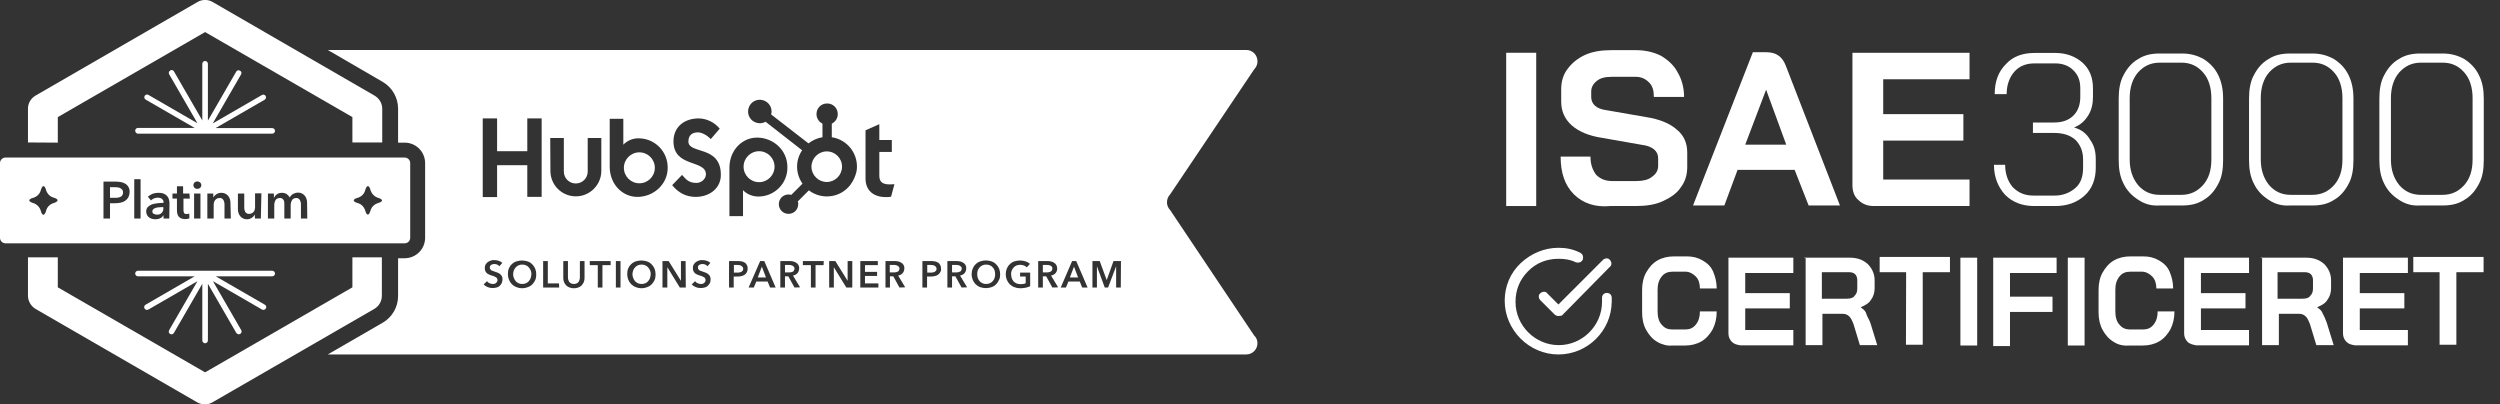 <?xml version="1.0" encoding="utf-8"?>
<!-- Generator: Adobe Illustrator 27.9.0, SVG Export Plug-In . SVG Version: 6.00 Build 0)  -->
<svg version="1.1" id="Lag_1" xmlns="http://www.w3.org/2000/svg" xmlns:xlink="http://www.w3.org/1999/xlink" x="0px" y="0px"
	 viewBox="0 0 1340.8 216.9" style="enable-background:new 0 0 1340.8 216.9;" xml:space="preserve">
<rect x="0" y="0" width="1340.8" height="216.9" fill="#333333" stroke="none"/>
<style type="text/css">
	.st0{fill:#FFFFFF;}
</style>
<g id="Layer_2">
	<g id="Layer_1-2">
		<circle class="st0" cx="407.1" cy="89.4" r="8.3"/>
		<circle class="st0" cx="342.9" cy="90" r="8.3"/>
		<path class="st0" d="M443.4,81.2c-4.5,0-8.2,3.7-8.2,8.2s3.7,8.2,8.2,8.2s8.2-3.7,8.2-8.2l0,0C451.6,84.9,448,81.2,443.4,81.2z"/>
		<path class="st0" d="M347.6,143.4c-0.4-0.5-1-0.9-1.5-1.1c-0.6-0.3-1.3-0.4-2-0.4s-1.4,0.1-2,0.4c-0.6,0.3-1.1,0.6-1.5,1.1
			s-0.8,1-1,1.6s-0.4,1.3-0.4,2s0.1,1.4,0.4,2.1c0.2,0.6,0.6,1.2,1,1.7s1,0.8,1.5,1.1c0.6,0.3,1.3,0.4,2,0.4s1.4-0.1,2-0.4
			c0.6-0.2,1.1-0.6,1.5-1.1s0.8-1,1-1.7s0.4-1.4,0.4-2.1c0-0.7-0.1-1.4-0.4-2C348.4,144.4,348,143.9,347.6,143.4z"/>
		<path class="st0" d="M482.1,145.1c0.2-0.3,0.3-0.7,0.3-1.1c0-0.3-0.1-0.7-0.3-0.9c-0.2-0.2-0.4-0.4-0.7-0.6
			c-0.3-0.1-0.6-0.2-0.9-0.3s-0.7-0.1-1-0.1h-2.3v4h2.1c0.4,0,0.7,0,1.1-0.1c0.3,0,0.7-0.2,1-0.3C481.7,145.6,482,145.4,482.1,145.1
			z"/>
		<path class="st0" d="M425.8,145.1c0.2-0.3,0.3-0.7,0.3-1.1c0-0.3-0.1-0.7-0.3-0.9c-0.2-0.2-0.4-0.4-0.7-0.6
			c-0.3-0.1-0.6-0.2-0.9-0.3s-0.7-0.1-1-0.1H421v4h2.1c0.4,0,0.7,0,1.1-0.1c0.3,0,0.7-0.2,1-0.3
			C425.4,145.6,425.7,145.4,425.8,145.1z"/>
		<polygon class="st0" points="406.4,148.8 410.8,148.8 408.6,143 		"/>
		<path class="st0" d="M397.5,142.5c-0.3-0.2-0.7-0.3-1-0.3c-0.4-0.1-0.8-0.1-1.1-0.1h-1.8v4.1h1.8c0.4,0,0.8,0,1.2-0.1
			c0.3,0,0.7-0.2,1-0.3c0.3-0.2,0.5-0.4,0.7-0.6c0.2-0.3,0.3-0.6,0.3-1s-0.1-0.7-0.3-1C398,142.9,397.7,142.7,397.5,142.5z"/>
		<path class="st0" d="M564.1,145.1c0.2-0.3,0.3-0.7,0.3-1.1c0-0.3-0.1-0.7-0.2-0.9c-0.2-0.2-0.4-0.4-0.7-0.6
			c-0.3-0.1-0.6-0.2-0.9-0.3c-0.3-0.1-0.7-0.1-1-0.1h-2.3v4h2c0.4,0,0.7,0,1.1-0.1c0.3,0,0.7-0.2,1-0.3
			C563.7,145.6,563.9,145.4,564.1,145.1z"/>
		<path class="st0" d="M515.5,145.1c0.2-0.3,0.3-0.7,0.3-1.1c0-0.3-0.1-0.7-0.3-0.9s-0.4-0.4-0.7-0.6c-0.3-0.1-0.6-0.2-0.9-0.3
			c-0.3-0.1-0.7-0.1-1-0.1h-2.3v4h2.1c0.4,0,0.7,0,1.1-0.1c0.3,0,0.7-0.2,1-0.3C515.1,145.6,515.4,145.4,515.5,145.1z"/>
		<polygon class="st0" points="573.8,148.8 578.2,148.8 576,143 		"/>
		<path class="st0" d="M283.6,143.4c-0.4-0.5-1-0.9-1.5-1.1c-0.6-0.3-1.3-0.4-2-0.4s-1.4,0.1-2,0.4c-0.6,0.3-1.1,0.6-1.5,1.1
			s-0.8,1-1,1.6s-0.4,1.3-0.4,2s0.1,1.4,0.4,2.1c0.2,0.6,0.6,1.2,1,1.7s1,0.8,1.5,1.1c0.6,0.3,1.3,0.4,2,0.4s1.4-0.1,2-0.4
			c0.6-0.2,1.1-0.6,1.5-1.1s0.8-1,1-1.7s0.4-1.4,0.4-2.1c0-0.7-0.1-1.4-0.4-2C284.4,144.4,284,143.9,283.6,143.4z"/>
		<path class="st0" d="M532.4,143.4c-0.4-0.5-0.9-0.9-1.5-1.1c-0.6-0.3-1.3-0.4-2-0.4s-1.4,0.1-2,0.4c-0.6,0.3-1.1,0.6-1.5,1.1
			s-0.8,1-1,1.6s-0.3,1.3-0.3,2s0.1,1.4,0.3,2.1c0.2,0.6,0.6,1.2,1,1.7s1,0.8,1.5,1.1c0.6,0.3,1.3,0.4,2,0.4s1.4-0.1,2-0.4
			c0.6-0.3,1.1-0.6,1.5-1.1s0.8-1,1-1.7s0.4-1.4,0.3-2.1c0-0.7-0.1-1.4-0.3-2S532.9,143.9,532.4,143.4z"/>
		<path class="st0" d="M627.6,112.7c-2.3-2.3-2.3-6.1,0-8.5l45.1-67.1c2.3-2.3,2.3-6.1,0-8.5c-1.1-1.1-2.6-1.8-4.2-1.8H175.8
			L205.4,44c5,3,8.1,8.4,8.1,14.3v18.2h3.5c6.1,0,11,4.9,11,11v40c0,6.1-4.9,11-11,11h-3.5v20.3c0,5.9-3.2,11.4-8.3,14.3l-29.4,17
			h492.6c3.3,0,6-2.7,6-6c0-1.6-0.6-3.1-1.8-4.2L627.6,112.7z M464.2,69.9l7.4-3.3v8.5h6.7v6.4h-6.7v12.7c0,2.9,1.2,4.7,5.5,4.7l0,0
			c0.8,0,1.8-0.1,2.6-0.1l-1.8,6.7c-1,0.2-1.9,0.2-2.9,0.2c-6.2,0-10.8-3.3-10.8-9.9L464.2,69.9L464.2,69.9z M391.2,90
			c0-9.6,7-16.2,14.8-16.2c8.7,0,16.3,6.7,16.3,15.8l0,0c0.2,8.5-6.6,15.6-15.2,15.8c-3.2,0.1-6.4-1.1-8.6-3.4v13.9h-7.3L391.2,90
			L391.2,90z M295.1,74h7.3v18c0,3.5,2.8,6.4,6.4,6.4c3.5,0,6.4-2.8,6.4-6.4l0,0V74h7.3v18c-0.2,7.5-6.5,13.5-14,13.3
			c-7.3-0.2-13.1-6-13.3-13.3L295.1,74z M269,152c-0.3,0.5-0.7,1-1.1,1.4c-0.5,0.4-1,0.7-1.6,0.8c-1.5,0.4-3.2,0.4-4.7-0.2
			c-0.8-0.3-1.6-0.8-2.2-1.5l1.8-1.7c0.4,0.5,0.8,0.9,1.4,1.1c0.5,0.3,1.1,0.4,1.7,0.4c0.3,0,0.6,0,0.9-0.1s0.6-0.2,0.8-0.4
			c0.2-0.2,0.4-0.4,0.6-0.7s0.2-0.7,0.2-1s-0.1-0.7-0.3-0.9c-0.2-0.3-0.4-0.5-0.7-0.6c-0.3-0.2-0.7-0.3-1-0.5l-1.3-0.4
			c-0.4-0.1-0.9-0.3-1.3-0.5s-0.8-0.4-1.1-0.7c-0.3-0.3-0.6-0.7-0.8-1.1c-0.2-0.5-0.3-1.1-0.3-1.7c0-0.6,0.1-1.3,0.5-1.9
			c0.3-0.5,0.7-1,1.2-1.3c0.5-0.4,1.1-0.6,1.7-0.8s1.3-0.3,1.9-0.2c0.7,0,1.5,0.1,2.2,0.4c0.7,0.2,1.4,0.6,1.9,1.1l-1.6,1.8
			c-0.3-0.4-0.7-0.7-1.1-0.9c-0.5-0.2-1-0.3-1.5-0.3c-0.3,0-0.6,0-0.9,0.1s-0.6,0.2-0.8,0.3c-0.2,0.1-0.4,0.4-0.6,0.6
			c-0.2,0.3-0.2,0.6-0.2,0.9c0,0.3,0.1,0.6,0.2,0.8s0.3,0.4,0.5,0.6c0.3,0.2,0.5,0.3,0.9,0.4c0.3,0.1,0.7,0.2,1.1,0.4
			s0.9,0.3,1.4,0.5s0.9,0.4,1.3,0.7s0.7,0.7,1,1.1c0.3,0.5,0.4,1.1,0.4,1.7C269.5,150.7,269.3,151.4,269,152z M287.1,150.1
			c-0.4,0.9-0.9,1.7-1.6,2.4s-1.5,1.2-2.4,1.5c-1,0.4-2,0.6-3.1,0.6c-1,0-2-0.2-3-0.6c-0.9-0.3-1.7-0.9-2.4-1.5
			c-0.7-0.7-1.2-1.5-1.6-2.4c-0.4-1-0.6-2-0.6-3c0-1.1,0.1-2.1,0.5-3.1c0.4-0.9,0.9-1.7,1.6-2.3c0.7-0.7,1.5-1.2,2.4-1.5
			c1-0.3,2-0.5,3-0.5s2.1,0.2,3.1,0.5c0.9,0.3,1.7,0.8,2.4,1.5c0.7,0.7,1.2,1.4,1.6,2.3c0.4,1,0.6,2,0.6,3.1
			C287.6,148.1,287.5,149.1,287.1,150.1L287.1,150.1z M290.5,105.6h-7.7v-17h-16.2v17.1h-7.7V63.5h7.7v17.6h16.2V63.5h7.7V105.6z
			 M299.9,154.2h-8.6V140h2.5v12h6L299.9,154.2z M313.5,149c0,0.8-0.1,1.6-0.4,2.3s-0.7,1.2-1.2,1.8c-0.5,0.5-1.1,0.9-1.8,1.1
			c-0.7,0.3-1.5,0.4-2.3,0.4s-1.5-0.1-2.3-0.4c-0.7-0.2-1.3-0.6-1.8-1.1s-0.9-1.1-1.2-1.8c-0.3-0.7-0.4-1.5-0.4-2.3v-9h2.5v8.9
			c0,0.4,0.1,0.8,0.2,1.2s0.3,0.8,0.5,1.1c0.3,0.3,0.6,0.6,1,0.8c1,0.4,2,0.4,3,0c0.4-0.2,0.7-0.4,1-0.8c0.2-0.3,0.4-0.7,0.5-1.1
			c0.1-0.4,0.2-0.8,0.2-1.2V140h2.5L313.5,149z M327.5,142.2h-4.4v12h-2.5v-12h-4.3V140h11.2L327.5,142.2z M332.8,154.2h-2.5V140
			h2.5V154.2z M351.1,150.1c-0.4,0.9-0.9,1.7-1.6,2.4s-1.5,1.2-2.4,1.5c-1,0.4-2,0.6-3.1,0.6c-1,0-2-0.2-3-0.6
			c-0.9-0.3-1.7-0.9-2.4-1.5c-0.7-0.7-1.2-1.5-1.6-2.4c-0.4-1-0.6-2-0.6-3c0-1.1,0.1-2.1,0.5-3.1c0.4-0.9,0.9-1.7,1.6-2.3
			c0.7-0.7,1.5-1.2,2.4-1.5c1-0.3,2-0.5,3-0.5s2.1,0.2,3.1,0.5c0.9,0.3,1.7,0.8,2.4,1.5c0.7,0.7,1.2,1.4,1.6,2.3
			c0.4,1,0.6,2,0.6,3.1C351.6,148.1,351.5,149.1,351.1,150.1L351.1,150.1z M341.8,105.6c-7.8,0-14.8-6.6-14.8-16.2V63.7h7.3v13.9
			c2.2-2.3,5.4-3.6,8.6-3.4l0,0c8.5,0.2,15.3,7.2,15.2,15.8C358.1,98.9,350.5,105.6,341.8,105.6L341.8,105.6z M367.8,154.2h-3.2
			l-6.7-10.9l0,0v10.9h-2.6V140h3.3l6.6,10.6l0,0V140h2.5L367.8,154.2z M380.6,152c-0.3,0.5-0.7,1-1.1,1.4c-0.5,0.4-1,0.7-1.6,0.8
			c-1.5,0.4-3.2,0.4-4.7-0.2c-0.8-0.3-1.6-0.8-2.2-1.5l1.8-1.7c0.4,0.5,0.8,0.9,1.4,1.1c0.5,0.3,1.1,0.4,1.7,0.4
			c0.3,0,0.6,0,0.9-0.1s0.6-0.2,0.8-0.4c0.2-0.2,0.4-0.4,0.6-0.7s0.2-0.7,0.2-1s-0.1-0.7-0.3-0.9c-0.2-0.3-0.4-0.5-0.7-0.6
			c-0.3-0.2-0.7-0.3-1-0.5l-1.3-0.4c-0.4-0.1-0.9-0.3-1.3-0.5s-0.8-0.4-1.1-0.7c-0.3-0.3-0.6-0.7-0.8-1.1c-0.2-0.5-0.3-1.1-0.3-1.7
			c0-0.6,0.1-1.3,0.5-1.9c0.3-0.5,0.7-1,1.2-1.3c0.5-0.4,1.1-0.6,1.7-0.8s1.3-0.3,1.9-0.2c0.7,0,1.5,0.1,2.2,0.4
			c0.7,0.2,1.4,0.6,1.9,1.1l-1.6,1.8c-0.3-0.4-0.7-0.7-1.1-0.9c-0.5-0.2-1-0.3-1.5-0.3c-0.3,0-0.6,0-0.9,0.1s-0.6,0.2-0.8,0.3
			c-0.2,0.1-0.4,0.4-0.6,0.6c-0.2,0.3-0.2,0.6-0.2,0.9c0,0.3,0.1,0.6,0.2,0.8s0.3,0.4,0.5,0.6c0.3,0.2,0.5,0.3,0.9,0.4
			c0.3,0.1,0.7,0.2,1.1,0.4s0.9,0.3,1.4,0.5s0.9,0.4,1.3,0.7s0.7,0.7,1,1.1c0.3,0.5,0.4,1.1,0.4,1.7
			C381.1,150.7,381,151.4,380.6,152z M373.1,105.6c-5,0-9.2-2.1-12.6-6.3l5.3-5.5c2,2.2,3.4,4.3,7.7,4.3c2.7,0,5.1-2.2,5.1-4.6
			c0-8-17.4-3.5-17.4-17.7c0-7.7,5.7-12.3,13.6-12.3c4.3,0.1,8.4,2.1,11.2,5.5l-4.8,5.6c-1.9-2-4.7-3.6-6.9-3.6
			c-2.7,0-5.1,1.2-5.1,4.9l0,0c0,6.9,17.4,1.9,17.4,17.8C386.7,100.9,380.6,105.6,373.1,105.6L373.1,105.6z M400.5,146.1
			c-0.3,0.5-0.7,1-1.2,1.3s-1.1,0.6-1.8,0.7c-0.7,0.2-1.4,0.2-2.1,0.2h-1.9v5.9H391V140h4.6c0.7,0,1.5,0.1,2.2,0.2
			c0.6,0.1,1.2,0.4,1.7,0.7s0.8,0.8,1.1,1.3c0.3,0.6,0.4,1.2,0.4,1.9C401,144.8,400.8,145.5,400.5,146.1L400.5,146.1z M413,154.2
			l-1.3-3.2h-6.1l-1.3,3.2h-2.8l6.2-14.2h2.2l6.1,14.2H413z M426.1,154.2l-3.3-6H421v6h-2.5V140h4.9c0.7,0,1.3,0.1,1.9,0.2
			c0.6,0.1,1.2,0.4,1.7,0.7s0.9,0.7,1.2,1.2c0.3,0.6,0.5,1.2,0.4,1.9c0,0.9-0.3,1.8-0.9,2.5s-1.5,1.1-2.4,1.3l3.8,6.3L426.1,154.2z
			 M441.7,142.2h-4.3v12h-2.5v-12h-4.3V140h11.2L441.7,142.2z M457.1,154.2h-3.2l-6.7-10.9l0,0v10.9h-2.5V140h3.3l6.6,10.6l0,0V140
			h2.5L457.1,154.2z M456.1,99.1c-5.3,7-15.3,8.3-22.3,3l0,0l-5.9,5.9c0.2,0.5,0.2,1,0.2,1.5c0,2.9-2.3,5.2-5.2,5.2
			c-2.9,0-5.2-2.3-5.2-5.2c0-2.9,2.3-5.2,5.2-5.2c0.5,0,1,0.1,1.5,0.2l6-6c-3.8-5.4-3.9-12.5-0.2-17.9l-19.6-15.3
			c-3,1.7-6.9,0.6-8.6-2.4s-0.6-6.9,2.4-8.6c3-1.7,6.9-0.6,8.6,2.4c0.5,0.9,0.8,2,0.8,3.1c0,0.5-0.1,1.1-0.2,1.6l20,15.5
			c2.2-1.7,4.8-2.9,7.5-3.3v-7.3c-1.9-0.9-3.2-2.9-3.2-5v-0.2c0-3.1,2.5-5.6,5.6-5.6h0.2c3.1,0,5.6,2.5,5.6,5.6v0.2
			c0,2.1-1.3,4.1-3.2,5v7.3c8.7,1.3,14.7,9.5,13.3,18.2C458.8,94.5,457.7,96.9,456.1,99.1L456.1,99.1z M471.1,154.2h-9.7V140h9.4
			v2.2h-6.9v3.6h6.5v2.2h-6.5v4h7.2V154.2z M482.4,154.2l-3.3-6h-1.8v6h-2.4V140h4.9c0.7,0,1.3,0.1,1.9,0.2c0.6,0.1,1.2,0.4,1.7,0.7
			s0.9,0.7,1.2,1.2c0.3,0.6,0.5,1.2,0.4,1.9c0,0.9-0.3,1.8-0.9,2.5s-1.5,1.1-2.4,1.3l3.8,6.3L482.4,154.2z M504.2,146.1
			c-0.3,0.5-0.7,1-1.2,1.3s-1.1,0.6-1.8,0.7c-0.7,0.2-1.4,0.2-2.1,0.2h-1.9v5.9h-2.5V140h4.6c0.7,0,1.5,0.1,2.2,0.2
			c0.6,0.1,1.2,0.4,1.7,0.7s0.8,0.8,1.1,1.3c0.3,0.6,0.4,1.2,0.4,1.9C504.8,144.8,504.6,145.5,504.2,146.1L504.2,146.1z
			 M515.7,154.2l-3.3-6h-1.8v6h-2.5V140h4.9c0.7,0,1.3,0.1,1.9,0.2c0.6,0.1,1.2,0.4,1.7,0.7s0.9,0.7,1.2,1.2
			c0.3,0.6,0.5,1.2,0.4,1.9c0,0.9-0.3,1.8-0.9,2.5c-0.6,0.7-1.5,1.1-2.4,1.3l3.8,6.3L515.7,154.2z M535.8,150.1
			c-0.4,0.9-0.9,1.7-1.6,2.4c-0.7,0.7-1.5,1.2-2.4,1.5c-2,0.7-4.1,0.7-6.1,0c-0.9-0.3-1.7-0.9-2.4-1.5c-0.7-0.7-1.2-1.5-1.6-2.4
			c-0.4-1-0.6-2-0.6-3c0-1.1,0.2-2.1,0.6-3.1c0.4-0.9,0.9-1.7,1.6-2.3c0.7-0.7,1.5-1.2,2.4-1.5c2-0.7,4.1-0.7,6.1,0
			c0.9,0.3,1.7,0.8,2.4,1.5s1.2,1.4,1.6,2.3c0.4,1,0.6,2,0.6,3.1C536.4,148.1,536.3,149.2,535.8,150.1L535.8,150.1z M552.5,153.5
			c-0.8,0.4-1.6,0.6-2.4,0.8c-1,0.2-2,0.3-3,0.3c-1.1,0-2.1-0.2-3.1-0.6c-0.9-0.3-1.7-0.9-2.4-1.5c-0.7-0.7-1.2-1.5-1.6-2.4
			c-0.4-1-0.6-2-0.6-3c0-1.1,0.2-2.1,0.6-3.1c0.4-0.9,0.9-1.7,1.6-2.3c0.7-0.7,1.5-1.2,2.4-1.5c1-0.3,2-0.5,3-0.5
			c1.1,0,2.1,0.2,3.1,0.5c0.8,0.3,1.6,0.7,2.3,1.3l-1.7,1.9c-0.4-0.4-0.9-0.8-1.5-1c-1.3-0.5-2.8-0.5-4.1,0
			c-0.6,0.3-1.1,0.6-1.5,1.1s-0.8,1-1,1.6s-0.4,1.3-0.3,2c0,0.7,0.1,1.4,0.3,2.1c0.2,0.6,0.6,1.2,1,1.7s1,0.8,1.6,1.1
			c0.7,0.3,1.4,0.4,2.1,0.4c1,0,1.9-0.1,2.8-0.5v-3.6h-3v-2.1h5.4L552.5,153.5z M564.4,154.2l-3.3-6h-1.8v6h-2.5V140h4.9
			c0.7,0,1.3,0.1,1.9,0.2c0.6,0.1,1.2,0.4,1.7,0.7s0.9,0.7,1.2,1.2c0.3,0.6,0.5,1.2,0.5,1.9c0,0.9-0.3,1.8-0.9,2.5
			c-0.6,0.7-1.5,1.1-2.4,1.3l3.8,6.3L564.4,154.2z M580.4,154.2l-1.3-3.2H573l-1.3,3.2h-2.8L575,140h2.2l6.1,14.2H580.4z
			 M601.1,154.2h-2.5v-11.4l0,0l-4.3,11.4h-1.8l-4.2-11.4l0,0v11.4h-2.4V140h3.9l3.7,10.1h0.1l3.6-10.1h4L601.1,154.2z"/>
		<path class="st0" d="M501.2,142.5c-0.3-0.2-0.7-0.3-1-0.3c-0.4-0.1-0.8-0.1-1.1-0.1h-1.8v4.1h1.8c0.4,0,0.8,0,1.2-0.1
			c0.3,0,0.7-0.2,1-0.3c0.3-0.2,0.5-0.4,0.7-0.6c0.2-0.3,0.3-0.6,0.3-1s-0.1-0.7-0.3-1C501.8,142.9,501.5,142.7,501.2,142.5z"/>
		<path class="st0" d="M74,71.7h72c0.8,0,1.5-0.7,1.5-1.5s-0.7-1.5-1.5-1.5h-30.4l26.3-15.2c0.7-0.4,1-1.3,0.6-2s-1.3-1-2.1-0.5
			l-26.3,15.2l15.2-26.3c0.4-0.7,0.2-1.6-0.6-2s-1.6-0.2-2,0.5l-15.2,26.3V34.2c0-0.8-0.7-1.5-1.5-1.5s-1.5,0.7-1.5,1.5v30.4
			L93.3,38.3c-0.4-0.7-1.3-1-2-0.5c-0.7,0.4-1,1.3-0.6,2l0,0l15.2,26.3L79.6,50.9c-0.7-0.4-1.6-0.2-2,0.5s-0.2,1.6,0.5,2l26.3,15.2
			H74c-0.8,0-1.5,0.7-1.5,1.5S73.2,71.7,74,71.7z"/>
		<path class="st0" d="M146,145.2H74c-0.8,0-1.5,0.7-1.5,1.5s0.7,1.5,1.5,1.5h30.4l-26.3,15.2c-0.7,0.4-1,1.3-0.6,2
			c0.3,0.5,0.8,0.8,1.3,0.8c0.3,0,0.5-0.1,0.8-0.2l26.3-15.2l-15.2,26.3c-0.4,0.7-0.2,1.6,0.5,2l0,0c0.2,0.1,0.5,0.2,0.8,0.2
			c0.5,0,1-0.3,1.3-0.8l15.2-26.3v30.4c0,0.8,0.7,1.5,1.5,1.5s1.5-0.7,1.5-1.5v-30.4l15.2,26.3c0.3,0.5,0.8,0.7,1.3,0.8
			c0.3,0,0.5-0.1,0.8-0.2c0.7-0.4,1-1.3,0.6-2l0,0l-15.2-26.3l26.3,15.2c0.2,0.1,0.5,0.2,0.8,0.2c0.8,0,1.5-0.7,1.5-1.5
			c0-0.5-0.3-1-0.8-1.3l-26.3-15.2H146c0.8,0,1.5-0.7,1.5-1.5S146.8,145.2,146,145.2z"/>
		<path class="st0" d="M64.5,100.9c-0.4-0.2-0.9-0.4-1.4-0.4c-0.5-0.1-1.1-0.1-1.6-0.1H59v5.7h2.5c0.6,0,1.1,0,1.7-0.1
			c0.5-0.1,1-0.2,1.4-0.4c0.4-0.2,0.8-0.5,1-0.9c0.3-0.4,0.4-0.9,0.4-1.5c0-0.5-0.1-1-0.4-1.4C65.3,101.4,64.9,101.1,64.5,100.9z"/>
		<path class="st0" d="M85.2,111.2c-0.6,0-1.1,0.1-1.7,0.3c-0.5,0.1-0.9,0.4-1.3,0.7c-0.3,0.3-0.5,0.7-0.5,1.2
			c0,0.3,0.1,0.6,0.2,0.8c0.1,0.2,0.3,0.4,0.6,0.5c0.2,0.1,0.5,0.2,0.8,0.3c0.3,0.1,0.6,0.1,0.8,0.1c1.7,0.2,3.3-1,3.5-2.8
			c0-0.2,0-0.4,0-0.7v-0.5h-0.8C86.3,111.1,85.8,111.1,85.2,111.2z"/>
		<path class="st0" d="M217,84.5H3c-1.7,0-3,1.3-3,3v40c0,1.7,1.3,3,3,3h214c1.7,0,3-1.3,3-3v-40C220,85.8,218.7,84.5,217,84.5z
			 M28.8,108.9c-2,0.6-3.6,2.1-4.1,4.2c-0.4,1.3-0.9,2.1-1.4,2.1s-1.1-0.8-1.4-2.1c-0.6-2-2.1-3.6-4.1-4.2c-1.3-0.4-2.1-0.9-2.1-1.4
			s0.8-1.1,2.1-1.4c2-0.6,3.6-2.1,4.1-4.2c0.4-1.3,0.9-2.1,1.4-2.1s1.1,0.8,1.4,2.1c0.6,2,2.1,3.6,4.1,4.1c1.3,0.4,2.1,0.9,2.1,1.4
			S30.1,108.5,28.8,108.9z M68.8,105.9c-0.4,0.7-1,1.3-1.7,1.8s-1.6,0.8-2.4,1c-1,0.2-2,0.3-3,0.3H59v8.2h-3.5V97.4H62
			c1,0,2.1,0.1,3.1,0.3c0.8,0.2,1.6,0.5,2.4,1c0.6,0.5,1.2,1.1,1.5,1.8c0.4,0.8,0.6,1.7,0.5,2.6C69.5,104.1,69.2,105.1,68.8,105.9
			L68.8,105.9z M75.4,117.2H72V96.1h3.4V117.2z M90.8,117.2h-3.1v-1.7h-0.1c-0.4,0.7-0.9,1.2-1.6,1.5c-0.8,0.4-1.7,0.6-2.6,0.6
			c-0.6,0-1.1-0.1-1.7-0.2s-1.1-0.4-1.6-0.7c-0.5-0.3-0.9-0.8-1.2-1.3c-0.3-0.6-0.5-1.3-0.5-2c0-0.9,0.3-1.8,0.9-2.4
			s1.4-1.1,2.2-1.4c1-0.3,2-0.5,3-0.6c1.1-0.1,2.2-0.2,3.2-0.2v-0.3c0.1-0.7-0.3-1.4-0.9-1.9c-0.6-0.4-1.4-0.6-2.2-0.6
			c-0.7,0-1.4,0.2-2,0.4c-0.6,0.3-1.2,0.6-1.6,1.1l-1.7-2c0.8-0.7,1.7-1.2,2.6-1.6c1-0.3,2-0.5,3-0.5s2,0.1,3,0.5
			c0.7,0.3,1.3,0.7,1.8,1.3c0.4,0.5,0.8,1.2,0.9,1.8c0.2,0.7,0.3,1.3,0.3,2L90.8,117.2z M101.8,106.5h-3.4v6.2c0,0.5,0.1,1,0.3,1.5
			c0.2,0.4,0.7,0.6,1.4,0.6c0.2,0,0.5,0,0.7-0.1c0.2,0,0.5-0.1,0.7-0.2l0.1,2.6c-0.3,0.1-0.7,0.2-1.1,0.3c-0.4,0.1-0.8,0.1-1.2,0.1
			c-0.7,0-1.5-0.1-2.2-0.4c-0.5-0.2-1-0.6-1.3-1s-0.6-1-0.7-1.5c-0.1-0.6-0.2-1.2-0.2-1.8v-6.3h-2.4v-2.7h2.4v-3.9h3.3v3.9h3.4
			L101.8,106.5z M107.5,117.2h-3.4v-13.4h3.4V117.2z M107.4,100.7c-0.4,0.4-1,0.6-1.6,0.6s-1.1-0.2-1.5-0.6c-0.8-0.8-0.8-2,0-2.8
			l0,0c0.4-0.4,1-0.6,1.5-0.6c0.6,0,1.1,0.2,1.6,0.6c0.4,0.4,0.6,0.9,0.6,1.4C108,99.8,107.8,100.3,107.4,100.7L107.4,100.7z
			 M123.8,117.2h-3.4v-7.4c0-0.4,0-0.8-0.1-1.2c-0.1-0.4-0.2-0.8-0.4-1.2c-0.2-0.3-0.4-0.6-0.8-0.9c-0.4-0.2-0.8-0.4-1.3-0.3
			c-0.5,0-1,0.1-1.4,0.3c-0.4,0.2-0.7,0.5-1,0.8c-0.3,0.4-0.5,0.7-0.6,1.2c-0.1,0.4-0.2,0.9-0.2,1.3v7.4h-3.4v-13.4h3.2v2.2l0,0
			c0.3-0.7,0.9-1.3,1.6-1.8c0.8-0.5,1.7-0.8,2.6-0.8c0.8,0,1.6,0.1,2.3,0.5c0.6,0.3,1.1,0.7,1.5,1.2s0.7,1.1,0.9,1.7
			c0.2,0.7,0.3,1.3,0.3,2L123.8,117.2z M139.9,117.2h-3.2V115l0,0c-0.3,0.7-0.9,1.3-1.6,1.8c-0.8,0.5-1.7,0.8-2.6,0.8
			c-0.8,0-1.5-0.1-2.2-0.5c-0.6-0.3-1.1-0.7-1.5-1.2s-0.7-1.1-0.9-1.7c-0.2-0.6-0.3-1.3-0.3-2v-8.4h3.4v7.4c0,0.4,0,0.8,0.1,1.2
			c0.1,0.4,0.2,0.8,0.4,1.2c0.2,0.3,0.4,0.6,0.8,0.8c0.4,0.2,0.8,0.4,1.3,0.3c0.5,0,1-0.1,1.4-0.3c0.4-0.2,0.7-0.5,1-0.8
			s0.5-0.7,0.6-1.2c0.1-0.4,0.2-0.9,0.2-1.3v-7.4h3.4L139.9,117.2z M164.8,117.2h-3.4v-7.4c0-0.4,0-0.8-0.1-1.2
			c-0.1-0.4-0.2-0.8-0.4-1.2c-0.2-0.3-0.4-0.6-0.8-0.9c-0.4-0.2-0.8-0.4-1.3-0.3c-0.5,0-0.9,0.1-1.3,0.3c-0.4,0.2-0.7,0.5-0.9,0.9
			s-0.4,0.8-0.5,1.2c-0.1,0.4-0.2,0.9-0.2,1.3v7.3h-3.4v-8.1c0-0.7-0.1-1.5-0.6-2.1s-1.2-0.9-1.9-0.8c-0.5,0-0.9,0.1-1.3,0.3
			c-0.4,0.2-0.7,0.5-0.9,0.8c-0.2,0.4-0.4,0.8-0.5,1.2c-0.1,0.4-0.2,0.9-0.2,1.3v7.4h-3.4v-13.4h3.2v2.2h0.1c0.2-0.4,0.4-0.7,0.6-1
			c0.3-0.3,0.6-0.6,0.9-0.8c0.4-0.3,0.8-0.4,1.2-0.6c0.5-0.1,1-0.2,1.5-0.2c0.9,0,1.8,0.2,2.6,0.7c0.7,0.5,1.2,1.1,1.6,1.8
			c0.4-0.8,1-1.4,1.8-1.9c0.8-0.4,1.7-0.7,2.6-0.7c0.8,0,1.5,0.1,2.2,0.5c0.6,0.3,1.1,0.7,1.5,1.2s0.7,1.1,0.9,1.7
			c0.2,0.7,0.3,1.3,0.3,2L164.8,117.2z M202.8,108.9c-2,0.6-3.6,2.1-4.1,4.1c-0.4,1.3-0.9,2.1-1.4,2.1s-1.1-0.8-1.4-2.1
			c-0.6-2-2.1-3.6-4.1-4.1c-1.3-0.4-2.1-0.9-2.1-1.4s0.8-1.1,2.1-1.4c2-0.6,3.6-2.1,4.1-4.2c0.4-1.3,0.9-2.1,1.4-2.1
			s1.1,0.8,1.4,2.1c0.6,2,2.1,3.6,4.1,4.2c1.3,0.4,2.1,0.9,2.1,1.4S204.1,108.5,202.8,108.9L202.8,108.9z"/>
		<path class="st0" d="M31,76.5V62.8l79-45.6l79,45.6v13.6h16V58.3c0-2.9-1.6-5.5-4.1-7L114.1,1.1c-2.5-1.5-5.7-1.5-8.2,0L19,51.3
			c-2.5,1.5-4,4.1-4,7v18.1L31,76.5L31,76.5z"/>
		<path class="st0" d="M189,138v16.1l-79,45.6l-79-45.6V138H15v20.6c0,2.9,1.6,5.6,4.1,7.1l86.7,50.1c1.3,0.7,2.7,1.1,4.1,1.1
			s2.8-0.4,4-1.1l86.8-50.1c2.6-1.5,4.1-4.2,4.1-7.1V138H189z"/>
	</g>
</g>
<g>
	<g>
		<path class="st0" d="M807.8,28.3h16.1v82.2h-16.1V28.3z"/>
		<path class="st0" d="M844.1,104.2c-4.9-4.9-7.1-11.6-7.1-20.2H853c0,4.1,1.1,7.1,3,9.7c2.2,2.2,4.9,3.4,8.6,3.4h13.1
			c3.4,0,6.4-0.7,8.2-2.2c2.2-1.5,3.4-3.4,3.4-6v-4.1c0-3.7-3-6.4-8.6-7.1L859,73.9c-7.1-1.1-12.3-3.4-16.1-6.7
			c-3.7-3.4-5.6-7.5-5.6-12.7v-6.7c0-4.1,1.1-7.8,3.4-10.8c2.2-3,5.2-5.6,9.3-7.5c4.1-1.9,9-2.6,14.2-2.6h13.1c5.2,0,9.7,1.1,13.5,3
			c3.7,2.2,7.1,5.2,9,9c2.2,3.7,3.4,8.2,3.4,13.1H887c0-3.4-0.7-6-2.6-7.8c-1.9-1.9-4.1-3-7.1-3h-13.1c-3.4,0-6,0.7-7.8,2.2
			c-1.9,1.5-3,3.4-3,5.6v3c0,3.7,2.6,6.4,8.2,7.1l21.3,3.7c7.1,1.1,12.7,3.4,16.4,6.7c3.7,3,5.6,7.1,5.6,12.3v7.8
			c0,4.1-1.1,7.8-3.4,10.8c-2.2,3.4-5.6,5.6-9.7,7.5c-4.1,1.9-9,2.6-14.6,2.6h-13.5C855.6,111.3,848.9,109,844.1,104.2z"/>
		<path class="st0" d="M962.5,91.1h-30.6l-7.1,19.1H908l32.1-82.2h7.1c5.2,0,8.6,2.2,10.5,7.1l29.1,75.1H970L962.5,91.1z M936,77.6
			h22l-10.8-29.5l0,0L936,77.6z"/>
		<path class="st0" d="M996.5,107.1c-2.2-1.9-3-4.9-3-7.8v-71h62.8v14.2H1010v18.7h43v14.2h-43v20.9h46.3v14.2h-51.2
			C1001.4,110.5,998.8,109.4,996.5,107.1z"/>
	</g>
	<g>
		<path class="st0" d="M1121,75c2.2,3,3,6.4,3,10.5V90c0,6-1.9,11.2-6,14.9c-4.1,3.7-9.3,5.6-15.7,5.6h-11.2c-6.4,0-11.6-1.9-15.7-6
			c-3.7-4.1-6-9.3-6-16.1h6c0,4.9,1.5,9,4.1,12c3,3,6.4,4.5,11.2,4.5h11.2c4.5,0,8.2-1.5,11.2-4.1c3-2.6,4.1-6.4,4.1-10.8v-4.5
			c0-4.5-1.5-7.8-4.1-10.5c-3-2.6-6.7-3.7-11.6-3.7h-11.2v-5.6h11.2c4.5,0,7.8-1.1,10.5-3.7c2.6-2.6,3.7-6,3.7-10.1v-4.5
			c0-4.1-1.1-7.1-3.7-9.7c-2.6-2.6-6-3.7-9.7-3.7h-11.2c-4.5,0-8.2,1.5-10.8,4.5c-2.6,3-4.1,7.1-4.1,12h-6.4c0-6.7,1.9-12,6-16.1
			c3.7-4.1,9-6,15.3-6h11.2c6,0,10.8,1.9,14.6,5.2c3.7,3.4,5.6,7.8,5.6,13.8v4.5c0,3.7-0.7,7.1-2.6,10.1c-1.9,3-4.1,4.9-7.5,6.4
			C1116.1,69.4,1119.1,71.6,1121,75z"/>
		<path class="st0" d="M1146.7,107.1c-3.4-2.2-6-4.9-7.8-8.6c-1.9-3.7-2.6-7.8-2.6-12.7V53c0-4.9,0.7-9.3,2.6-12.7
			c1.9-3.7,4.5-6.7,7.8-8.6c3.4-2.2,7.1-3,11.6-3h12c4.5,0,8.2,1.1,11.6,3c3.4,2.2,6,4.9,7.8,8.6s2.6,7.8,2.6,12.7v32.9
			c0,4.9-0.7,9.3-2.6,12.7c-1.9,3.7-4.5,6.7-7.8,8.6c-3.4,2.2-7.1,3-11.6,3h-12C1153.8,110.5,1150.1,109.4,1146.7,107.1z
			 M1169.9,104.5c4.9,0,8.6-1.9,11.6-5.2c3-3.4,4.5-7.8,4.5-13.8V52.6c0-5.6-1.5-10.5-4.5-13.8c-3-3.4-6.7-5.2-11.6-5.2h-11.6
			c-4.9,0-8.6,1.9-11.6,5.2c-3,3.4-4.5,8.2-4.5,13.8v32.9c0,5.6,1.5,10.1,4.5,13.8c3,3.4,6.7,5.2,11.6,5.2H1169.9z"/>
		<path class="st0" d="M1216.6,107.1c-3.4-2.2-6-4.9-7.8-8.6c-1.9-3.7-2.6-7.8-2.6-12.7V53c0-4.9,0.7-9.3,2.6-12.7
			c1.9-3.7,4.5-6.7,7.8-8.6c3.4-2.2,7.1-3,11.6-3h12c4.5,0,8.2,1.1,11.6,3c3.4,2.2,6,4.9,7.8,8.6s2.6,7.8,2.6,12.7v32.9
			c0,4.9-0.7,9.3-2.6,12.7c-1.9,3.7-4.5,6.7-7.8,8.6c-3.4,2.2-7.1,3-11.6,3h-12C1223.7,110.5,1220,109.4,1216.6,107.1z
			 M1240.2,104.5c4.9,0,8.6-1.9,11.6-5.2c3-3.4,4.5-7.8,4.5-13.8V52.6c0-5.6-1.5-10.5-4.5-13.8c-3-3.4-6.7-5.2-11.6-5.2h-11.6
			c-4.9,0-8.6,1.9-11.6,5.2c-3,3.4-4.5,8.2-4.5,13.8v32.9c0,5.6,1.5,10.1,4.5,13.8c3,3.4,6.7,5.2,11.6,5.2H1240.2z"/>
		<path class="st0" d="M1286.5,107.1c-3.4-2.2-6-4.9-7.8-8.6c-1.9-3.7-2.6-7.8-2.6-12.7V53c0-4.9,0.7-9.3,2.6-12.7
			c1.9-3.7,4.5-6.7,7.8-8.6c3.4-2.2,7.1-3,11.6-3h12c4.5,0,8.2,1.1,11.6,3c3.4,2.2,6,4.9,7.8,8.6c1.9,3.7,2.6,7.8,2.6,12.7v32.9
			c0,4.9-0.7,9.3-2.6,12.7c-1.9,3.7-4.5,6.7-7.8,8.6c-3.4,2.2-7.1,3-11.6,3h-12C1293.6,110.5,1289.9,109.4,1286.5,107.1z
			 M1310,104.5c4.9,0,8.6-1.9,11.6-5.2c3-3.4,4.5-7.8,4.5-13.8V52.6c0-5.6-1.5-10.5-4.5-13.8c-3-3.4-6.7-5.2-11.6-5.2h-11.6
			c-4.9,0-8.6,1.9-11.6,5.2c-3,3.4-4.5,8.2-4.5,13.8v32.9c0,5.6,1.5,10.1,4.5,13.8c3,3.4,6.7,5.2,11.6,5.2H1310z"/>
	</g>
	<g>
		<path class="st0" d="M888.9,183.4c-2.6-1.5-4.5-3.7-6-6.4c-1.5-2.6-2.2-6-2.2-9.3v-12.3c0-3.4,0.7-6.7,2.2-9.3
			c1.5-2.6,3.4-4.9,6-6.4c2.6-1.5,5.6-2.2,9-2.2h6.7c3.4,0,6,0.7,8.6,2.2c2.6,1.5,4.5,3.4,5.6,6c1.1,2.6,1.9,5.6,1.9,9h-9
			c0-2.6-0.7-4.9-2.2-6.4c-1.5-1.5-3.4-2.6-5.6-2.6h-6.7c-2.6,0-4.5,0.7-6,2.6c-1.5,1.9-2.2,4.1-2.2,7.1v11.6c0,3,0.7,5.6,2.2,7.1
			c1.5,1.9,3.4,2.6,5.6,2.6h7.1c2.2,0,4.1-0.7,5.6-2.6c1.5-1.9,2.2-4.1,2.2-7.1h9c0,3.7-0.7,6.7-2.2,9.7c-1.5,2.6-3.4,4.9-6,6.4
			c-2.6,1.5-5.6,2.2-8.6,2.2h-7.1C894.5,185.6,891.5,184.9,888.9,183.4z"/>
		<path class="st0" d="M928.9,183.4c-1.1-1.1-1.9-2.6-1.9-4.5v-40.7h34.8v8.2H936v10.8h23.9v8.2H936V177h25.8v8.2h-28.4
			C931.5,184.9,930,184.5,928.9,183.4z"/>
		<path class="st0" d="M967.7,138.2H992c4.1,0,7.1,1.1,9.7,3.4c2.2,2.2,3.7,5.2,3.7,8.6v4.5c0,2.2-0.7,4.5-1.9,6
			c-1.1,1.9-3,3-5.6,4.1l0,0c1.5,1.1,2.6,1.9,3,3.4c0.4,1.5,1.5,3,2.2,4.9l3.7,12h-9.3l-3.4-11.2c-0.7-1.9-1.5-3.4-2.2-4.1
			c-1.1-1.1-2.2-1.5-3.7-1.5h-10.8v16.8h-9v-46.7H967.7z M990.5,160.2c1.9,0,3.4-0.4,4.1-1.5c1.1-1.1,1.5-2.2,1.5-4.1v-4.5
			c0-1.1-0.4-2.2-1.1-3c-0.7-0.7-1.9-1.1-3-1.1h-14.9v14.2H990.5z"/>
		<path class="st0" d="M1022.3,146h-14.2v-8.2h37.7v8.2h-14.6v38.9h-9L1022.3,146L1022.3,146z"/>
		<path class="st0" d="M1051.4,138.2h9v47.1h-9V138.2z"/>
		<path class="st0" d="M1069,138.2h34v8.2h-25v12.7h22.8v8.2H1078v18.3h-9V138.2z"/>
		<path class="st0" d="M1109,138.2h9v47.1h-9V138.2z"/>
		<path class="st0" d="M1133.7,183.4c-2.6-1.5-4.5-3.7-6-6.4s-2.2-6-2.2-9.3v-12.3c0-3.4,0.7-6.7,2.2-9.3c1.5-2.6,3.4-4.9,6-6.4
			c2.6-1.5,5.6-2.2,9-2.2h6.7c3.4,0,6,0.7,8.6,2.2c2.6,1.5,4.5,3.4,5.6,6c1.1,2.6,1.9,5.6,1.9,9h-9c0-2.6-0.7-4.9-2.2-6.4
			c-1.5-1.5-3.4-2.6-5.6-2.6h-6c-2.6,0-4.5,0.7-6,2.6c-1.5,1.9-2.2,4.1-2.2,7.1v11.6c0,3,0.7,5.6,2.2,7.1c1.5,1.9,3.4,2.6,5.6,2.6
			h7.1c2.2,0,4.1-0.7,5.6-2.6s2.2-4.1,2.2-7.1h9c0,3.7-0.7,6.7-2.2,9.7c-1.5,2.6-3.4,4.9-6,6.4c-2.6,1.5-5.6,2.2-8.6,2.2h-7.1
			C1138.9,185.6,1135.9,184.9,1133.7,183.4z"/>
		<path class="st0" d="M1173.3,183.4c-1.1-1.1-1.9-2.6-1.9-4.5v-40.7h34.8v8.2h-25.8v10.8h23.9v8.2h-23.9V177h25.8v8.2h-28.4
			C1176.3,184.9,1174.4,184.5,1173.3,183.4z"/>
		<path class="st0" d="M1212.5,138.2h24.3c4.1,0,7.1,1.1,9.7,3.4c2.2,2.2,3.7,5.2,3.7,8.6v4.5c0,2.2-0.7,4.5-1.9,6
			c-1.1,1.9-3,3-5.6,4.1l0,0c1.5,1.1,2.6,1.9,3,3.4c0.7,1.1,1.5,3,2.2,4.9l3.7,12h-9.3l-3.4-11.2c-0.7-1.9-1.5-3.4-2.2-4.1
			c-1.1-1.1-2.2-1.5-3.7-1.5h-10.8v16.8h-9v-46.7H1212.5z M1234.9,160.2c1.9,0,3.4-0.4,4.1-1.5c1.1-1.1,1.5-2.2,1.5-4.1v-4.5
			c0-1.1-0.4-2.2-1.1-3c-0.7-0.7-1.9-1.1-3-1.1h-14.9v14.2H1234.9z"/>
		<path class="st0" d="M1258.5,183.4c-1.1-1.1-1.9-2.6-1.9-4.5v-40.7h34.8v8.2h-25.8v10.8h23.9v8.2h-23.9V177h25.8v8.2H1263
			C1261.1,184.9,1259.6,184.5,1258.5,183.4z"/>
		<path class="st0" d="M1308.9,146h-14.6v-8.2h37.7v8.2h-14.6v38.9h-9V146H1308.9z"/>
	</g>
	<g>
		<path class="st0" d="M835.8,190.1L835.8,190.1c-15.7,0-28.8-13.1-28.8-28.8c0-7.8,3-14.9,8.6-20.2c5.6-5.2,12.7-8.2,20.2-8.2l0,0
			c4.1,0,7.8,0.7,11.6,2.6c1.5,0.7,1.9,2.2,1.5,3.7c-0.7,1.5-2.2,1.9-3.7,1.5c-3-1.5-6-1.9-9.3-1.9l0,0c-6.4,0-12,2.2-16.4,6.7
			c-4.5,4.5-6.7,10.1-6.7,16.4c0,12.7,10.5,23.2,23.2,23.2l0,0c12.7,0,23.2-10.5,23.2-23.2v-2.2c0-1.5,1.1-2.6,2.6-2.6
			c1.5,0,2.6,1.1,2.6,2.6v2.2C864.2,177.4,851.5,190.1,835.8,190.1z"/>
		<path class="st0" d="M835.8,169.5c-0.7,0-1.5-0.4-1.9-0.7l-7.8-7.8c-1.1-1.1-1.1-3,0-3.7c1.1-1.1,3-1.1,3.7,0l6,6l23.9-23.9
			c1.1-1.1,3-1.1,3.7,0c1.1,1.1,1.1,3,0,3.7l-25.8,26.2C837.3,169.2,836.6,169.5,835.8,169.5z"/>
	</g>
</g>
</svg>
